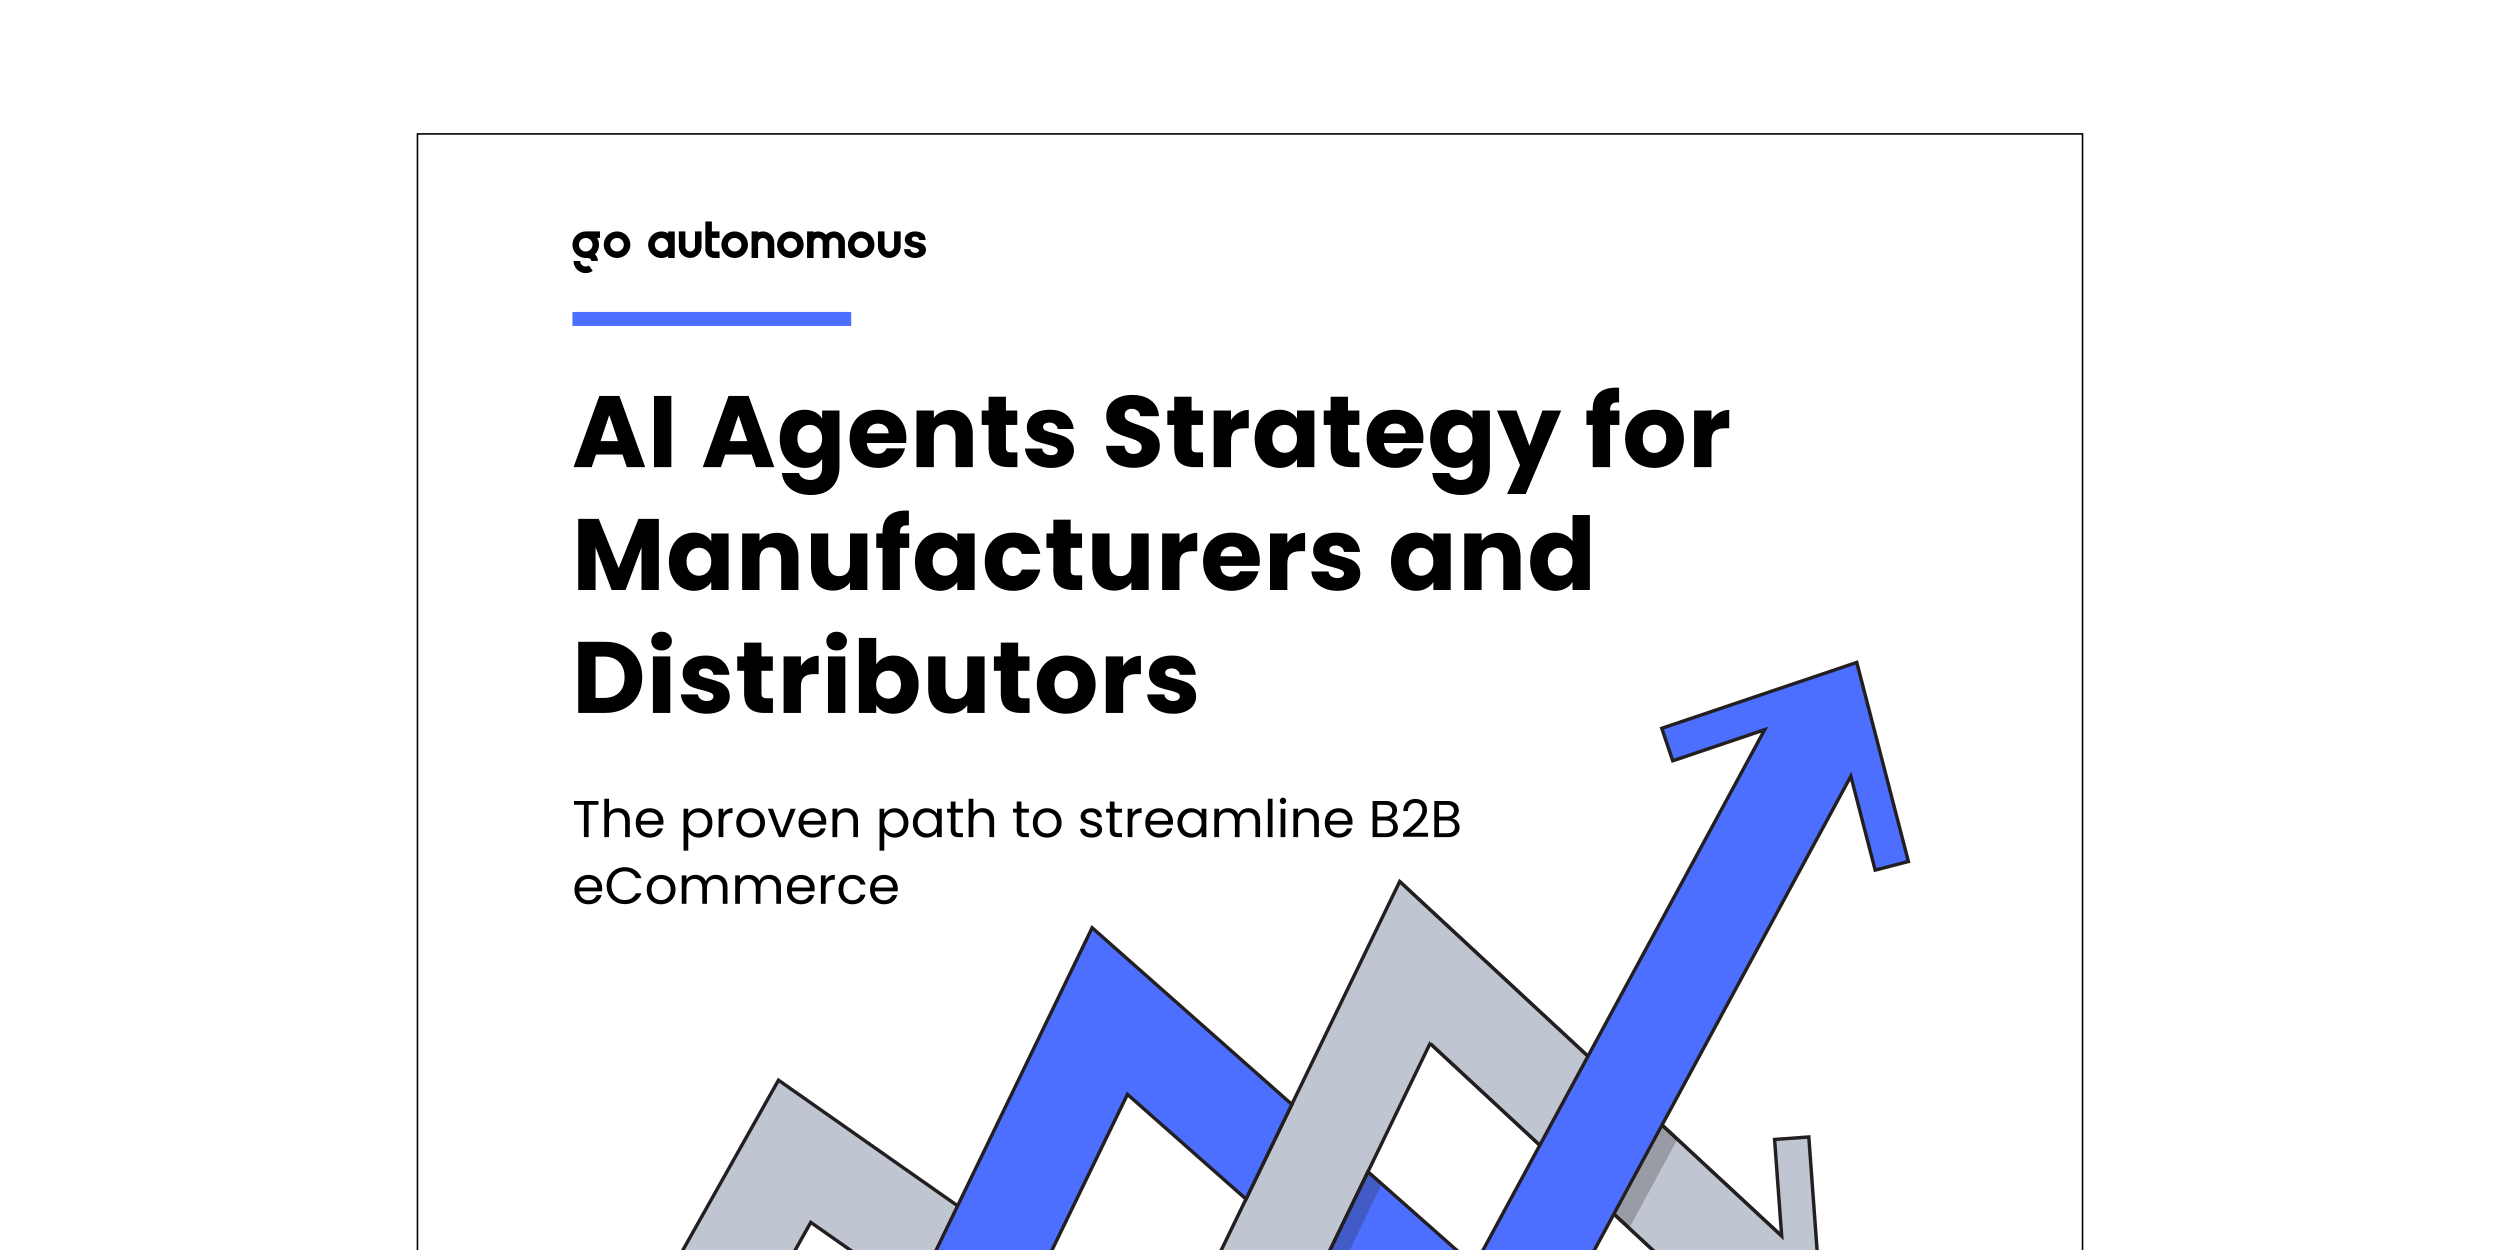<svg width="1200" height="600" viewBox="0 0 1200 600" fill="none" xmlns="http://www.w3.org/2000/svg">
<g clip-path="url(#clip0_5311_51)">
<g filter="url(#filter0_d_5311_51)">
<g clip-path="url(#clip1_5311_51)">
<rect x="200" y="61" width="800" height="800" fill="white"/>
<rect x="200" y="61" width="800" height="800" fill="white"/>
<path d="M916.022 410.606L900.081 414.744L879.764 336.294L802.914 362.272L797.648 346.685L891.252 315.068L916.022 410.606Z" fill="#149F84"/>
<path d="M561.808 647.545L373.657 515.579L303 641.195V737.055L389.178 583.844L580.049 717.716L686.464 497.91L840.932 641.289L875.425 641.285L872.908 606.877L671.852 420.246L561.808 647.545Z" fill="#C0C5D2"/>
<path d="M561.487 646.316L373.388 514.382L303 639.516V642.885L373.929 516.783L562.127 648.782L672.105 421.61L872.107 607.257L874.54 640.457L841.257 640.466L686.206 496.546L579.73 716.487L388.905 582.644L303 735.374V738.744L389.456 585.044L580.37 718.953L686.723 499.275L840.608 642.118L876.315 642.113L873.708 606.491L671.593 418.881L561.487 646.316Z" fill="#231F20"/>
<path d="M776.628 641.308L776.61 624.86H857.734L851.799 544.033L868.224 542.846L875.424 641.284L776.628 641.308Z" fill="#ED434B"/>
<path d="M671.852 420.246L762.209 504.119L769.57 510.957L797.775 537.133L805.14 543.967L855.206 590.442L851.799 544.033L868.225 542.847L875.425 641.285L840.932 641.289L776.629 641.314L776.611 624.86H823.227L782.046 586.635L774.685 579.801L746.48 553.625L739.115 546.786L686.464 497.91L671.852 420.246Z" fill="#C0C5D2"/>
<path d="M671.287 420.853L761.644 504.726L769.01 511.559L797.21 537.736L804.576 544.574L856.181 592.476L852.684 544.796L867.462 543.727L874.536 640.457L840.932 640.466L777.458 640.485L777.439 625.688L825.33 625.683L782.611 586.032L775.251 579.194L747.046 553.018L739.679 546.184L687.025 497.304L685.9 498.517L738.555 547.389L745.92 554.227L774.12 580.403L781.487 587.242L821.123 624.031L775.782 624.036L775.806 642.133L840.932 642.118L876.315 642.113L868.992 541.962L850.915 543.271L854.228 588.405L805.7 543.364L798.335 536.526L770.135 510.35L762.769 503.516L672.411 419.643L671.287 420.853Z" fill="#231F20"/>
<path d="M782.455 585.887L775.717 579.632L797.996 538.466L804.576 544.574L804.731 544.72L782.455 585.887Z" fill="#999BA5"/>
<path d="M804.732 544.72L804.576 544.574L797.997 538.465L798.401 537.712L805.14 543.967L804.952 544.305L804.732 544.72ZM782.046 586.634L775.312 580.38L775.411 580.191L775.717 579.632L782.455 585.886L782.046 586.634Z" fill="#231F20"/>
<path d="M524.222 442.428L620.067 527.208L598.065 572.653L541.17 522.393L501.152 604.999L480.401 647.822L423.52 765.231L331.195 686.927L354.652 645.229L405.321 688.193L438.924 618.733L459.647 575.9L524.222 442.428Z" fill="#4C6FFF"/>
<path d="M524.222 442.427L523.676 443.048L619.05 527.41L597.797 571.31L540.902 521.056L500.404 604.64L479.658 647.464L423.238 763.909L332.254 686.739L354.882 646.503L405.603 689.516L439.673 619.094L460.395 576.257L524.965 442.789L524.222 442.427L523.479 442.069L458.907 575.537L438.18 618.374L405.043 686.875L354.427 643.948L330.141 687.119L423.794 766.549L481.145 648.184L501.895 605.361L541.443 523.734L598.338 573.993L621.084 527L523.955 441.09L523.479 442.069L524.222 442.427Z" fill="#231F20"/>
<path d="M916.023 410.606L900.087 414.744L888.406 369.662L797.775 537.133L774.686 579.801L720.182 680.522L634.644 604.961L656.627 559.545L707.743 604.759L739.115 546.786L762.21 504.118L847.042 347.358L802.915 362.272L797.648 346.685L858.534 326.119L891.253 315.068L916.023 410.606Z" fill="#4C6FFF"/>
<path d="M916.022 410.607L915.815 409.807L900.679 413.737L888.677 367.422L797.045 536.738L773.956 579.406L719.945 679.214L635.655 604.754L656.894 560.886L707.977 606.067L739.844 547.181L762.933 504.514L848.767 345.899L803.431 361.228L798.697 347.204L858.798 326.9L890.674 316.131L915.222 410.814L916.022 410.607L916.822 410.401L891.827 314L858.265 325.333L796.603 346.168L802.396 363.322L845.313 348.812L761.479 503.728L738.389 546.391L707.511 603.45L656.357 558.203L633.626 605.164L720.411 681.826L775.41 580.191L798.499 537.523L888.131 371.903L899.493 415.747L917.029 411.196L916.822 410.401L916.022 410.607Z" fill="#231F20"/>
<path d="M641.651 610.049L635.655 604.754L656.894 560.886L662.886 566.181L641.651 610.049Z" fill="#425BC7"/>
<path d="M641.293 610.783L634.644 604.961L656.627 559.545L663.276 565.371L662.886 566.181L656.894 560.886L635.656 604.754L641.651 610.049L641.293 610.783Z" fill="#231F20"/>
<path d="M296.176 108.185C292.654 108.185 289.798 111.041 289.798 114.559C289.798 118.082 292.654 120.938 296.176 120.938C299.704 120.938 302.56 118.082 302.56 114.559C302.56 111.041 299.704 108.185 296.176 108.185ZM296.176 111.315C297.972 111.315 299.426 112.769 299.426 114.559C299.426 116.355 297.972 117.804 296.176 117.804C294.386 117.804 292.932 116.355 292.932 114.559C292.932 112.769 294.386 111.315 296.176 111.315Z" fill="black"/>
<path d="M352.648 108.185C349.121 108.185 346.265 111.041 346.265 114.559C346.265 118.082 349.121 120.938 352.648 120.938C356.176 120.938 359.032 118.082 359.032 114.559C359.032 111.041 356.176 108.185 352.648 108.185ZM352.648 111.315C354.444 111.315 355.898 112.769 355.898 114.559C355.898 116.355 354.444 117.804 352.648 117.804C350.853 117.804 349.404 116.355 349.404 114.559C349.404 112.769 350.853 111.315 352.648 111.315Z" fill="black"/>
<path d="M379.381 108.185C375.853 108.185 372.997 111.041 372.997 114.559C372.997 118.082 375.853 120.938 379.381 120.938C382.909 120.938 385.765 118.082 385.765 114.559C385.765 111.041 382.909 108.185 379.381 108.185ZM379.381 111.315C381.176 111.315 382.631 112.769 382.631 114.559C382.631 116.355 381.176 117.804 379.381 117.804C377.585 117.804 376.131 116.355 376.131 114.559C376.131 112.769 377.601 111.315 379.381 111.315Z" fill="black"/>
<path d="M413.368 108.185C409.84 108.185 406.984 111.041 406.984 114.559C406.984 118.082 409.84 120.938 413.368 120.938C416.896 120.938 419.746 118.082 419.746 114.559C419.746 111.041 416.896 108.185 413.368 108.185ZM413.368 111.315C415.163 111.315 416.617 112.769 416.617 114.559C416.617 116.355 415.163 117.804 413.368 117.804C411.572 117.804 410.118 116.355 410.118 114.559C410.118 112.769 411.572 111.315 413.368 111.315Z" fill="black"/>
<path d="M319.549 117.063C318.966 117.54 318.236 117.809 317.492 117.809C315.696 117.766 314.267 116.292 314.304 114.496C314.341 112.759 315.743 111.357 317.492 111.315C318.22 111.315 318.93 111.556 319.497 112.013C320.232 112.591 320.736 113.74 320.736 114.827C320.736 115.446 320.599 116.202 319.549 117.063ZM320.736 108.185V109.083C317.707 107.287 313.785 108.286 311.989 111.315C310.194 114.348 311.196 118.259 314.231 120.055C316.236 121.242 318.729 121.242 320.736 120.055V120.947H323.87V108.196L320.736 108.185Z" fill="black"/>
<path d="M336.726 115.493V108.185H333.592V115.483C333.592 116.758 332.567 117.793 331.276 117.793C329.984 117.793 328.976 116.769 328.976 115.493V108.185H325.842V115.609H325.853C325.932 118.601 328.42 120.974 331.418 120.9C334.222 120.837 336.511 118.653 336.71 115.86H336.726V115.493Z" fill="black"/>
<path d="M371.647 113.541C371.605 110.548 369.143 108.149 366.136 108.185C365.364 108.201 364.591 108.374 363.883 108.705V108.185H360.754V120.938H363.883V113.629C363.91 112.354 364.976 111.33 366.251 111.357C367.49 111.382 368.488 112.379 368.513 113.613V120.938H371.647V113.541Z" fill="black"/>
<path d="M432.315 115.493V108.185H429.175V115.483C429.175 116.758 428.156 117.793 426.865 117.793C425.579 117.793 424.556 116.769 424.556 115.483V108.185H421.417V115.609H421.431C421.505 118.601 423.994 120.974 426.991 120.9C429.8 120.837 432.083 118.653 432.288 115.86H432.299L432.315 115.493Z" fill="black"/>
<path d="M405.567 113.451C405.567 110.548 403.221 108.185 400.311 108.176C398.857 108.176 397.466 108.768 396.469 109.813C395.482 108.768 394.106 108.176 392.652 108.176C391.907 108.176 391.187 108.338 390.526 108.68V108.176H387.392V120.927H390.526V113.398C390.553 112.186 391.503 111.214 392.663 111.214C393.875 111.189 394.879 112.165 394.899 113.378V120.947H398.033V118.223H398.049V113.462C398.049 112.228 398.931 111.214 400.302 111.214C401.398 111.214 402.433 112.228 402.433 113.462V113.552H402.422V120.947H405.557V113.541L405.567 113.451Z" fill="black"/>
<path d="M441.844 113.766C441.172 113.524 440.489 113.351 439.781 113.224C439.187 113.136 438.62 112.946 438.09 112.668C437.812 112.505 437.633 112.202 437.633 111.886C437.633 111.555 437.785 111.241 438.038 111.026C438.394 110.773 438.809 110.647 439.239 110.674C439.718 110.637 440.2 110.784 440.568 111.104C440.894 111.382 441.109 111.77 441.15 112.202V112.312H444.243V112.202C444.27 111.655 444.18 111.104 443.99 110.585C443.791 110.065 443.45 109.624 443.02 109.299C441.918 108.515 440.605 108.132 439.266 108.201C437.991 108.132 436.725 108.526 435.686 109.299C434.813 109.955 434.309 110.988 434.309 112.075C434.3 112.995 434.688 113.865 435.397 114.449C436.358 115.177 437.496 115.661 438.683 115.849C439.329 115.95 439.958 116.149 440.541 116.454C440.872 116.606 441.087 116.936 441.072 117.299C441.087 117.641 440.91 117.961 440.63 118.145C440.227 118.385 439.759 118.501 439.277 118.475C438.735 118.501 438.206 118.349 437.759 118.034C437.355 117.745 437.093 117.289 437.05 116.785V116.669H434.006V116.785C433.979 117.514 434.185 118.249 434.598 118.853C435.082 119.525 435.738 120.04 436.499 120.37C437.355 120.759 438.305 120.952 439.25 120.927C440.578 120.974 441.896 120.585 442.993 119.825C443.901 119.22 444.458 118.206 444.474 117.11C444.474 115.535 443.387 114.144 441.844 113.766Z" fill="black"/>
<path d="M345.382 117.809H343.03C341.934 117.809 341.702 117.3 341.702 116.885V111.315H345.357V108.185H341.702V103.414H338.568V116.885C338.584 117.782 338.873 118.638 339.414 119.347C339.986 120.082 341.057 120.938 343.03 120.938H345.382V117.809Z" fill="black"/>
<path d="M281.15 128.198C280.227 128.198 279.308 127.982 278.448 127.542C276.51 126.528 275.313 124.549 275.313 122.365H278.473C278.473 123.362 279.03 124.27 279.912 124.738C280.8 125.205 281.86 125.127 282.678 124.559L284.501 127.148C283.487 127.84 282.326 128.198 281.15 128.198Z" fill="black"/>
<path d="M277.901 114.574C277.901 112.779 279.355 111.33 281.15 111.33C282.946 111.33 284.4 112.779 284.4 114.574C284.4 116.364 282.946 117.819 281.15 117.819C279.355 117.819 277.901 116.364 277.901 114.574ZM287.986 108.185H281.15C277.623 108.201 274.767 111.052 274.767 114.574C274.767 118.097 277.623 120.947 281.15 120.947C281.287 120.947 281.414 120.947 281.555 120.938C282.973 120.875 283.377 121.395 283.529 121.594C283.719 121.836 283.844 122.177 283.844 122.365L287.005 122.349C287.005 121.442 286.636 120.418 286.018 119.652C285.876 119.473 285.739 119.321 285.587 119.168C286.79 118.008 287.545 116.381 287.545 114.574C287.545 113.425 287.241 112.302 286.647 111.319H288.002L287.986 108.185Z" fill="black"/>
<path d="M274.767 153.555H408.586V146.835H274.767" fill="#4C6FFF"/>
<g clip-path="url(#clip2_5311_51)">
<path d="M287.276 381.564V383.408H282.541V398.933H280.274V383.408H275.514V381.564H287.276ZM296.846 385.028C297.876 385.028 298.806 385.252 299.637 385.701C300.467 386.133 301.115 386.789 301.58 387.669C302.062 388.55 302.303 389.621 302.303 390.884V398.933H300.06V391.208C300.06 389.846 299.72 388.807 299.039 388.093C298.358 387.362 297.427 386.996 296.248 386.996C295.051 386.996 294.096 387.37 293.382 388.118C292.684 388.865 292.335 389.954 292.335 391.382V398.933H290.067V380.492H292.335V387.221C292.784 386.523 293.398 385.983 294.179 385.601C294.977 385.219 295.866 385.028 296.846 385.028ZM318.467 391.582C318.467 392.014 318.443 392.471 318.393 392.952H307.478C307.561 394.298 308.018 395.353 308.848 396.117C309.696 396.865 310.717 397.239 311.914 397.239C312.894 397.239 313.708 397.014 314.356 396.566C315.02 396.101 315.485 395.486 315.751 394.722H318.193C317.828 396.034 317.097 397.106 316 397.936C314.904 398.75 313.542 399.157 311.914 399.157C310.618 399.157 309.455 398.867 308.425 398.285C307.411 397.704 306.614 396.881 306.032 395.818C305.451 394.738 305.16 393.492 305.16 392.08C305.16 390.668 305.443 389.43 306.007 388.367C306.572 387.304 307.361 386.49 308.375 385.925C309.405 385.343 310.584 385.053 311.914 385.053C313.209 385.053 314.356 385.335 315.352 385.9C316.349 386.465 317.114 387.246 317.645 388.242C318.193 389.223 318.467 390.336 318.467 391.582ZM316.125 391.108C316.125 390.244 315.934 389.505 315.552 388.89C315.17 388.259 314.646 387.786 313.982 387.47C313.334 387.138 312.611 386.972 311.814 386.972C310.668 386.972 309.687 387.337 308.873 388.068C308.076 388.799 307.619 389.812 307.503 391.108H316.125ZM330.372 387.794C330.821 387.013 331.485 386.365 332.366 385.85C333.263 385.318 334.301 385.053 335.481 385.053C336.694 385.053 337.79 385.343 338.77 385.925C339.767 386.506 340.548 387.329 341.113 388.392C341.678 389.439 341.96 390.66 341.96 392.055C341.96 393.434 341.678 394.663 341.113 395.743C340.548 396.823 339.767 397.662 338.77 398.26C337.79 398.858 336.694 399.157 335.481 399.157C334.318 399.157 333.288 398.9 332.391 398.385C331.51 397.853 330.837 397.197 330.372 396.416V405.412H328.105V385.277H330.372V387.794ZM339.642 392.055C339.642 391.025 339.435 390.128 339.019 389.364C338.604 388.6 338.039 388.018 337.325 387.619C336.627 387.221 335.855 387.021 335.007 387.021C334.177 387.021 333.404 387.229 332.69 387.644C331.992 388.043 331.427 388.633 330.995 389.414C330.58 390.178 330.372 391.067 330.372 392.08C330.372 393.11 330.58 394.016 330.995 394.796C331.427 395.561 331.992 396.15 332.69 396.566C333.404 396.964 334.177 397.164 335.007 397.164C335.855 397.164 336.627 396.964 337.325 396.566C338.039 396.15 338.604 395.561 339.019 394.796C339.435 394.016 339.642 393.102 339.642 392.055ZM347.213 387.495C347.611 386.714 348.176 386.108 348.907 385.676C349.655 385.244 350.56 385.028 351.624 385.028V387.37H351.025C348.484 387.37 347.213 388.749 347.213 391.507V398.933H344.945V385.277H347.213V387.495ZM360.197 399.157C358.918 399.157 357.755 398.867 356.708 398.285C355.678 397.704 354.864 396.881 354.266 395.818C353.685 394.738 353.394 393.492 353.394 392.08C353.394 390.685 353.693 389.455 354.291 388.392C354.906 387.312 355.737 386.49 356.783 385.925C357.83 385.343 359.001 385.053 360.297 385.053C361.593 385.053 362.764 385.343 363.811 385.925C364.857 386.49 365.68 387.304 366.278 388.367C366.892 389.43 367.2 390.668 367.2 392.08C367.2 393.492 366.884 394.738 366.253 395.818C365.638 396.881 364.799 397.704 363.736 398.285C362.673 398.867 361.493 399.157 360.197 399.157ZM360.197 397.164C361.011 397.164 361.775 396.973 362.49 396.591C363.204 396.209 363.777 395.635 364.209 394.871C364.658 394.107 364.882 393.177 364.882 392.08C364.882 390.984 364.666 390.053 364.234 389.289C363.802 388.525 363.237 387.96 362.54 387.595C361.842 387.212 361.086 387.021 360.272 387.021C359.441 387.021 358.677 387.212 357.979 387.595C357.298 387.96 356.75 388.525 356.335 389.289C355.919 390.053 355.712 390.984 355.712 392.08C355.712 393.193 355.911 394.132 356.31 394.896C356.725 395.66 357.273 396.233 357.954 396.616C358.636 396.981 359.383 397.164 360.197 397.164ZM375.265 396.84L379.501 385.277H381.919L376.561 398.933H373.919L368.562 385.277H371.004L375.265 396.84ZM396.61 391.582C396.61 392.014 396.585 392.471 396.535 392.952H385.62C385.704 394.298 386.16 395.353 386.991 396.117C387.838 396.865 388.86 397.239 390.056 397.239C391.036 397.239 391.85 397.014 392.498 396.566C393.163 396.101 393.628 395.486 393.894 394.722H396.336C395.971 396.034 395.24 397.106 394.143 397.936C393.047 398.75 391.684 399.157 390.056 399.157C388.76 399.157 387.597 398.867 386.567 398.285C385.554 397.704 384.757 396.881 384.175 395.818C383.594 394.738 383.303 393.492 383.303 392.08C383.303 390.668 383.585 389.43 384.15 388.367C384.715 387.304 385.504 386.49 386.518 385.925C387.548 385.343 388.727 385.053 390.056 385.053C391.352 385.053 392.498 385.335 393.495 385.9C394.492 386.465 395.256 387.246 395.788 388.242C396.336 389.223 396.61 390.336 396.61 391.582ZM394.268 391.108C394.268 390.244 394.077 389.505 393.695 388.89C393.312 388.259 392.789 387.786 392.125 387.47C391.477 387.138 390.754 386.972 389.957 386.972C388.81 386.972 387.83 387.337 387.016 388.068C386.219 388.799 385.762 389.812 385.645 391.108H394.268ZM406.257 385.028C407.918 385.028 409.264 385.534 410.294 386.548C411.324 387.545 411.839 388.99 411.839 390.884V398.933H409.596V391.208C409.596 389.846 409.256 388.807 408.575 388.093C407.894 387.362 406.963 386.996 405.784 386.996C404.588 386.996 403.632 387.37 402.918 388.118C402.22 388.865 401.871 389.954 401.871 391.382V398.933H399.604V385.277H401.871V387.221C402.32 386.523 402.926 385.983 403.69 385.601C404.471 385.219 405.327 385.028 406.257 385.028ZM424.455 387.794C424.904 387.013 425.568 386.365 426.449 385.85C427.346 385.318 428.384 385.053 429.564 385.053C430.776 385.053 431.873 385.343 432.853 385.925C433.85 386.506 434.631 387.329 435.196 388.392C435.76 389.439 436.043 390.66 436.043 392.055C436.043 393.434 435.76 394.663 435.196 395.743C434.631 396.823 433.85 397.662 432.853 398.26C431.873 398.858 430.776 399.157 429.564 399.157C428.401 399.157 427.371 398.9 426.474 398.385C425.593 397.853 424.92 397.197 424.455 396.416V405.412H422.187V385.277H424.455V387.794ZM433.725 392.055C433.725 391.025 433.518 390.128 433.102 389.364C432.687 388.6 432.122 388.018 431.408 387.619C430.71 387.221 429.937 387.021 429.09 387.021C428.259 387.021 427.487 387.229 426.773 387.644C426.075 388.043 425.51 388.633 425.078 389.414C424.663 390.178 424.455 391.067 424.455 392.08C424.455 393.11 424.663 394.016 425.078 394.796C425.51 395.561 426.075 396.15 426.773 396.566C427.487 396.964 428.259 397.164 429.09 397.164C429.937 397.164 430.71 396.964 431.408 396.566C432.122 396.15 432.687 395.561 433.102 394.796C433.518 394.016 433.725 393.102 433.725 392.055ZM438.18 392.055C438.18 390.66 438.463 389.439 439.028 388.392C439.593 387.329 440.365 386.506 441.345 385.925C442.342 385.343 443.447 385.053 444.66 385.053C445.856 385.053 446.894 385.31 447.775 385.825C448.655 386.34 449.311 386.988 449.743 387.769V385.277H452.036V398.933H449.743V396.391C449.295 397.189 448.622 397.853 447.725 398.385C446.844 398.9 445.814 399.157 444.635 399.157C443.422 399.157 442.325 398.858 441.345 398.26C440.365 397.662 439.593 396.823 439.028 395.743C438.463 394.663 438.18 393.434 438.18 392.055ZM449.743 392.08C449.743 391.05 449.536 390.153 449.12 389.389C448.705 388.625 448.14 388.043 447.426 387.644C446.728 387.229 445.956 387.021 445.108 387.021C444.261 387.021 443.488 387.221 442.791 387.619C442.093 388.018 441.536 388.6 441.121 389.364C440.706 390.128 440.498 391.025 440.498 392.055C440.498 393.102 440.706 394.016 441.121 394.796C441.536 395.561 442.093 396.15 442.791 396.566C443.488 396.964 444.261 397.164 445.108 397.164C445.956 397.164 446.728 396.964 447.426 396.566C448.14 396.15 448.705 395.561 449.12 394.796C449.536 394.016 449.743 393.11 449.743 392.08ZM458.634 387.146V395.195C458.634 395.86 458.776 396.333 459.058 396.616C459.34 396.881 459.83 397.014 460.528 397.014H462.198V398.933H460.154C458.892 398.933 457.945 398.642 457.314 398.061C456.682 397.479 456.367 396.524 456.367 395.195V387.146H454.597V385.277H456.367V381.838H458.634V385.277H462.198V387.146H458.634ZM471.724 385.028C472.754 385.028 473.684 385.252 474.515 385.701C475.345 386.133 475.993 386.789 476.459 387.669C476.94 388.55 477.181 389.621 477.181 390.884V398.933H474.938V391.208C474.938 389.846 474.598 388.807 473.917 388.093C473.236 387.362 472.305 386.996 471.126 386.996C469.93 386.996 468.974 387.37 468.26 388.118C467.562 388.865 467.213 389.954 467.213 391.382V398.933H464.946V380.492H467.213V387.221C467.662 386.523 468.276 385.983 469.057 385.601C469.855 385.219 470.744 385.028 471.724 385.028ZM490.295 387.146V395.195C490.295 395.86 490.437 396.333 490.719 396.616C491.001 396.881 491.492 397.014 492.189 397.014H493.859V398.933H491.816C490.553 398.933 489.606 398.642 488.975 398.061C488.343 397.479 488.028 396.524 488.028 395.195V387.146H486.258V385.277H488.028V381.838H490.295V385.277H493.859V387.146H490.295ZM502.562 399.157C501.283 399.157 500.12 398.867 499.074 398.285C498.044 397.704 497.23 396.881 496.631 395.818C496.05 394.738 495.759 393.492 495.759 392.08C495.759 390.685 496.058 389.455 496.656 388.392C497.271 387.312 498.102 386.49 499.148 385.925C500.195 385.343 501.366 385.053 502.662 385.053C503.958 385.053 505.129 385.343 506.176 385.925C507.222 386.49 508.045 387.304 508.643 388.367C509.258 389.43 509.565 390.668 509.565 392.08C509.565 393.492 509.249 394.738 508.618 395.818C508.003 396.881 507.164 397.704 506.101 398.285C505.038 398.867 503.858 399.157 502.562 399.157ZM502.562 397.164C503.377 397.164 504.141 396.973 504.855 396.591C505.569 396.209 506.143 395.635 506.575 394.871C507.023 394.107 507.247 393.177 507.247 392.08C507.247 390.984 507.031 390.053 506.599 389.289C506.168 388.525 505.603 387.96 504.905 387.595C504.207 387.212 503.451 387.021 502.637 387.021C501.807 387.021 501.042 387.212 500.345 387.595C499.663 387.96 499.115 388.525 498.7 389.289C498.285 390.053 498.077 390.984 498.077 392.08C498.077 393.193 498.276 394.132 498.675 394.896C499.09 395.66 499.639 396.233 500.32 396.616C501.001 396.981 501.748 397.164 502.562 397.164ZM524.025 399.157C522.978 399.157 522.04 398.983 521.209 398.634C520.378 398.269 519.722 397.77 519.24 397.139C518.758 396.491 518.493 395.752 518.443 394.921H520.785C520.852 395.602 521.167 396.159 521.732 396.591C522.314 397.023 523.07 397.239 524 397.239C524.864 397.239 525.545 397.047 526.043 396.665C526.542 396.283 526.791 395.801 526.791 395.22C526.791 394.622 526.525 394.182 525.993 393.899C525.462 393.6 524.639 393.309 523.526 393.027C522.513 392.761 521.682 392.495 521.034 392.23C520.403 391.947 519.855 391.54 519.39 391.009C518.941 390.46 518.717 389.746 518.717 388.865C518.717 388.168 518.925 387.528 519.34 386.947C519.755 386.365 520.345 385.908 521.109 385.576C521.873 385.227 522.746 385.053 523.726 385.053C525.238 385.053 526.459 385.435 527.389 386.199C528.319 386.963 528.818 388.01 528.884 389.339H526.616C526.567 388.625 526.276 388.051 525.744 387.619C525.229 387.187 524.532 386.972 523.651 386.972C522.837 386.972 522.189 387.146 521.707 387.495C521.225 387.844 520.985 388.301 520.985 388.865C520.985 389.314 521.126 389.688 521.408 389.987C521.707 390.269 522.073 390.502 522.505 390.685C522.953 390.851 523.568 391.042 524.349 391.258C525.329 391.524 526.126 391.789 526.741 392.055C527.356 392.304 527.879 392.686 528.311 393.202C528.76 393.717 528.992 394.389 529.009 395.22C529.009 395.968 528.801 396.64 528.386 397.239C527.97 397.837 527.381 398.31 526.616 398.659C525.869 398.991 525.005 399.157 524.025 399.157ZM534.976 387.146V395.195C534.976 395.86 535.117 396.333 535.4 396.616C535.682 396.881 536.172 397.014 536.87 397.014H538.54V398.933H536.496C535.234 398.933 534.287 398.642 533.655 398.061C533.024 397.479 532.708 396.524 532.708 395.195V387.146H530.939V385.277H532.708V381.838H534.976V385.277H538.54V387.146H534.976ZM543.555 387.495C543.954 386.714 544.519 386.108 545.25 385.676C545.997 385.244 546.903 385.028 547.966 385.028V387.37H547.368C544.826 387.37 543.555 388.749 543.555 391.507V398.933H541.287V385.277H543.555V387.495ZM563.044 391.582C563.044 392.014 563.019 392.471 562.969 392.952H552.054C552.137 394.298 552.594 395.353 553.425 396.117C554.272 396.865 555.294 397.239 556.49 397.239C557.47 397.239 558.284 397.014 558.932 396.566C559.596 396.101 560.062 395.486 560.327 394.722H562.77C562.404 396.034 561.673 397.106 560.577 397.936C559.48 398.75 558.118 399.157 556.49 399.157C555.194 399.157 554.031 398.867 553.001 398.285C551.988 397.704 551.19 396.881 550.609 395.818C550.027 394.738 549.736 393.492 549.736 392.08C549.736 390.668 550.019 389.43 550.584 388.367C551.149 387.304 551.938 386.49 552.951 385.925C553.981 385.343 555.161 385.053 556.49 385.053C557.786 385.053 558.932 385.335 559.929 385.9C560.925 386.465 561.69 387.246 562.221 388.242C562.77 389.223 563.044 390.336 563.044 391.582ZM560.701 391.108C560.701 390.244 560.51 389.505 560.128 388.89C559.746 388.259 559.223 387.786 558.558 387.47C557.91 387.138 557.187 386.972 556.39 386.972C555.244 386.972 554.264 387.337 553.449 388.068C552.652 388.799 552.195 389.812 552.079 391.108H560.701ZM565.19 392.055C565.19 390.66 565.472 389.439 566.037 388.392C566.602 387.329 567.374 386.506 568.355 385.925C569.351 385.343 570.456 385.053 571.669 385.053C572.865 385.053 573.903 385.31 574.784 385.825C575.664 386.34 576.321 386.988 576.753 387.769V385.277H579.045V398.933H576.753V396.391C576.304 397.189 575.631 397.853 574.734 398.385C573.854 398.9 572.824 399.157 571.644 399.157C570.431 399.157 569.335 398.858 568.355 398.26C567.374 397.662 566.602 396.823 566.037 395.743C565.472 394.663 565.19 393.434 565.19 392.055ZM576.753 392.08C576.753 391.05 576.545 390.153 576.13 389.389C575.714 388.625 575.149 388.043 574.435 387.644C573.737 387.229 572.965 387.021 572.117 387.021C571.27 387.021 570.498 387.221 569.8 387.619C569.102 388.018 568.546 388.6 568.13 389.364C567.715 390.128 567.507 391.025 567.507 392.055C567.507 393.102 567.715 394.016 568.13 394.796C568.546 395.561 569.102 396.15 569.8 396.566C570.498 396.964 571.27 397.164 572.117 397.164C572.965 397.164 573.737 396.964 574.435 396.566C575.149 396.15 575.714 395.561 576.13 394.796C576.545 394.016 576.753 393.11 576.753 392.08ZM599.3 385.028C600.363 385.028 601.31 385.252 602.141 385.701C602.971 386.133 603.628 386.789 604.109 387.669C604.591 388.55 604.832 389.621 604.832 390.884V398.933H602.589V391.208C602.589 389.846 602.249 388.807 601.567 388.093C600.903 387.362 599.998 386.996 598.851 386.996C597.672 386.996 596.733 387.379 596.035 388.143C595.337 388.89 594.989 389.979 594.989 391.407V398.933H592.746V391.208C592.746 389.846 592.405 388.807 591.724 388.093C591.06 387.362 590.154 386.996 589.008 386.996C587.828 386.996 586.89 387.379 586.192 388.143C585.494 388.89 585.145 389.979 585.145 391.407V398.933H582.877V385.277H585.145V387.246C585.594 386.531 586.192 385.983 586.939 385.601C587.704 385.219 588.543 385.028 589.456 385.028C590.603 385.028 591.616 385.285 592.497 385.8C593.377 386.315 594.033 387.071 594.465 388.068C594.847 387.104 595.479 386.357 596.359 385.825C597.24 385.294 598.22 385.028 599.3 385.028ZM610.82 380.492V398.933H608.552V380.492H610.82ZM615.856 383.059C615.424 383.059 615.058 382.91 614.759 382.611C614.46 382.311 614.311 381.946 614.311 381.514C614.311 381.082 614.46 380.717 614.759 380.418C615.058 380.119 615.424 379.969 615.856 379.969C616.271 379.969 616.62 380.119 616.902 380.418C617.201 380.717 617.351 381.082 617.351 381.514C617.351 381.946 617.201 382.311 616.902 382.611C616.62 382.91 616.271 383.059 615.856 383.059ZM616.952 385.277V398.933H614.685V385.277H616.952ZM627.471 385.028C629.132 385.028 630.478 385.534 631.508 386.548C632.538 387.545 633.053 388.99 633.053 390.884V398.933H630.81V391.208C630.81 389.846 630.47 388.807 629.788 388.093C629.107 387.362 628.177 386.996 626.997 386.996C625.801 386.996 624.846 387.37 624.132 388.118C623.434 388.865 623.085 389.954 623.085 391.382V398.933H620.817V385.277H623.085V387.221C623.533 386.523 624.14 385.983 624.904 385.601C625.685 385.219 626.541 385.028 627.471 385.028ZM649.217 391.582C649.217 392.014 649.192 392.471 649.142 392.952H638.228C638.311 394.298 638.767 395.353 639.598 396.117C640.445 396.865 641.467 397.239 642.663 397.239C643.643 397.239 644.458 397.014 645.105 396.566C645.77 396.101 646.235 395.486 646.501 394.722H648.943C648.578 396.034 647.847 397.106 646.75 397.936C645.654 398.75 644.291 399.157 642.663 399.157C641.367 399.157 640.205 398.867 639.174 398.285C638.161 397.704 637.364 396.881 636.782 395.818C636.201 394.738 635.91 393.492 635.91 392.08C635.91 390.668 636.192 389.43 636.757 388.367C637.322 387.304 638.111 386.49 639.125 385.925C640.155 385.343 641.334 385.053 642.663 385.053C643.959 385.053 645.105 385.335 646.102 385.9C647.099 386.465 647.863 387.246 648.395 388.242C648.943 389.223 649.217 390.336 649.217 391.582ZM646.875 391.108C646.875 390.244 646.684 389.505 646.302 388.89C645.92 388.259 645.396 387.786 644.732 387.47C644.084 387.138 643.361 386.972 642.564 386.972C641.417 386.972 640.437 387.337 639.623 388.068C638.826 388.799 638.369 389.812 638.252 391.108H646.875ZM667.551 389.987C668.183 390.087 668.756 390.344 669.271 390.759C669.802 391.175 670.218 391.69 670.517 392.304C670.832 392.919 670.99 393.575 670.99 394.273C670.99 395.154 670.766 395.951 670.317 396.665C669.869 397.363 669.213 397.92 668.349 398.335C667.502 398.734 666.496 398.933 665.333 398.933H658.854V381.564H665.084C666.264 381.564 667.269 381.763 668.1 382.162C668.93 382.544 669.553 383.067 669.969 383.732C670.384 384.396 670.592 385.144 670.592 385.975C670.592 387.005 670.309 387.86 669.744 388.541C669.196 389.206 668.465 389.688 667.551 389.987ZM661.122 389.065H664.935C665.998 389.065 666.82 388.816 667.402 388.317C667.983 387.819 668.274 387.129 668.274 386.249C668.274 385.368 667.983 384.679 667.402 384.18C666.82 383.682 665.981 383.433 664.885 383.433H661.122V389.065ZM665.134 397.064C666.264 397.064 667.144 396.798 667.776 396.267C668.407 395.735 668.723 394.996 668.723 394.049C668.723 393.085 668.39 392.329 667.726 391.781C667.061 391.216 666.172 390.934 665.059 390.934H661.122V397.064H665.134ZM673.489 397.114C675.599 395.419 677.252 394.032 678.448 392.952C679.645 391.856 680.65 390.718 681.464 389.538C682.294 388.342 682.71 387.171 682.71 386.025C682.71 384.945 682.444 384.097 681.912 383.483C681.397 382.851 680.558 382.536 679.395 382.536C678.266 382.536 677.385 382.893 676.754 383.607C676.139 384.305 675.807 385.244 675.757 386.423H673.564C673.631 384.563 674.195 383.126 675.259 382.112C676.322 381.099 677.693 380.592 679.37 380.592C681.082 380.592 682.436 381.065 683.432 382.012C684.446 382.959 684.953 384.264 684.953 385.925C684.953 387.304 684.537 388.649 683.707 389.962C682.892 391.258 681.962 392.404 680.915 393.401C679.869 394.381 678.531 395.527 676.903 396.84H685.476V398.734H673.489V397.114ZM697.168 389.987C697.8 390.087 698.373 390.344 698.888 390.759C699.419 391.175 699.835 391.69 700.134 392.304C700.449 392.919 700.607 393.575 700.607 394.273C700.607 395.154 700.383 395.951 699.934 396.665C699.486 397.363 698.83 397.92 697.966 398.335C697.118 398.734 696.113 398.933 694.95 398.933H688.471V381.564H694.701C695.881 381.564 696.886 381.763 697.716 382.162C698.547 382.544 699.17 383.067 699.585 383.732C700.001 384.396 700.208 385.144 700.208 385.975C700.208 387.005 699.926 387.86 699.361 388.541C698.813 389.206 698.082 389.688 697.168 389.987ZM690.739 389.065H694.552C695.615 389.065 696.437 388.816 697.019 388.317C697.6 387.819 697.891 387.129 697.891 386.249C697.891 385.368 697.6 384.679 697.019 384.18C696.437 383.682 695.598 383.433 694.502 383.433H690.739V389.065ZM694.751 397.064C695.881 397.064 696.761 396.798 697.392 396.267C698.024 395.735 698.339 394.996 698.339 394.049C698.339 393.085 698.007 392.329 697.343 391.781C696.678 391.216 695.789 390.934 694.676 390.934H690.739V397.064H694.751ZM289.045 423.582C289.045 424.014 289.02 424.471 288.971 424.952H278.056C278.139 426.298 278.596 427.353 279.426 428.117C280.274 428.865 281.295 429.239 282.491 429.239C283.472 429.239 284.286 429.014 284.934 428.566C285.598 428.101 286.063 427.486 286.329 426.722H288.771C288.406 428.034 287.675 429.106 286.578 429.936C285.482 430.75 284.119 431.157 282.491 431.157C281.196 431.157 280.033 430.867 279.003 430.285C277.989 429.704 277.192 428.881 276.61 427.818C276.029 426.738 275.738 425.492 275.738 424.08C275.738 422.668 276.02 421.43 276.585 420.367C277.15 419.304 277.939 418.49 278.953 417.925C279.983 417.343 281.162 417.053 282.491 417.053C283.787 417.053 284.934 417.335 285.93 417.9C286.927 418.465 287.691 419.246 288.223 420.242C288.771 421.223 289.045 422.336 289.045 423.582ZM286.703 423.108C286.703 422.244 286.512 421.505 286.13 420.89C285.748 420.259 285.224 419.786 284.56 419.47C283.912 419.138 283.189 418.972 282.392 418.972C281.245 418.972 280.265 419.337 279.451 420.068C278.654 420.799 278.197 421.812 278.081 423.108H286.703ZM291.191 422.236C291.191 420.541 291.573 419.021 292.338 417.676C293.102 416.313 294.14 415.25 295.453 414.486C296.782 413.722 298.252 413.34 299.864 413.34C301.757 413.34 303.41 413.796 304.823 414.71C306.235 415.624 307.265 416.92 307.913 418.598H305.196C304.715 417.551 304.017 416.745 303.103 416.18C302.206 415.616 301.126 415.333 299.864 415.333C298.651 415.333 297.563 415.616 296.599 416.18C295.635 416.745 294.88 417.551 294.331 418.598C293.783 419.628 293.509 420.841 293.509 422.236C293.509 423.615 293.783 424.828 294.331 425.874C294.88 426.904 295.635 427.702 296.599 428.267C297.563 428.832 298.651 429.114 299.864 429.114C301.126 429.114 302.206 428.84 303.103 428.292C304.017 427.727 304.715 426.921 305.196 425.874H307.913C307.265 427.536 306.235 428.823 304.823 429.737C303.41 430.634 301.757 431.083 299.864 431.083C298.252 431.083 296.782 430.709 295.453 429.961C294.14 429.197 293.102 428.142 292.338 426.796C291.573 425.451 291.191 423.931 291.191 422.236ZM317.244 431.157C315.965 431.157 314.802 430.867 313.755 430.285C312.725 429.704 311.911 428.881 311.313 427.818C310.732 426.738 310.441 425.492 310.441 424.08C310.441 422.685 310.74 421.455 311.338 420.392C311.953 419.312 312.784 418.49 313.83 417.925C314.877 417.343 316.048 417.053 317.344 417.053C318.64 417.053 319.811 417.343 320.858 417.925C321.904 418.49 322.727 419.304 323.325 420.367C323.939 421.43 324.247 422.668 324.247 424.08C324.247 425.492 323.931 426.738 323.3 427.818C322.685 428.881 321.846 429.704 320.783 430.285C319.72 430.867 318.54 431.157 317.244 431.157ZM317.244 429.164C318.058 429.164 318.823 428.973 319.537 428.591C320.251 428.209 320.824 427.635 321.256 426.871C321.705 426.107 321.929 425.177 321.929 424.08C321.929 422.984 321.713 422.053 321.281 421.289C320.849 420.525 320.285 419.96 319.587 419.595C318.889 419.212 318.133 419.021 317.319 419.021C316.488 419.021 315.724 419.212 315.026 419.595C314.345 419.96 313.797 420.525 313.382 421.289C312.966 422.053 312.759 422.984 312.759 424.08C312.759 425.193 312.958 426.132 313.357 426.896C313.772 427.66 314.32 428.233 315.001 428.616C315.683 428.981 316.43 429.164 317.244 429.164ZM343.651 417.028C344.714 417.028 345.661 417.252 346.492 417.701C347.322 418.133 347.978 418.789 348.46 419.669C348.942 420.55 349.183 421.621 349.183 422.884V430.933H346.94V423.208C346.94 421.846 346.6 420.807 345.918 420.093C345.254 419.362 344.348 418.996 343.202 418.996C342.023 418.996 341.084 419.379 340.386 420.143C339.688 420.89 339.34 421.979 339.34 423.407V430.933H337.097V423.208C337.097 421.846 336.756 420.807 336.075 420.093C335.411 419.362 334.505 418.996 333.359 418.996C332.179 418.996 331.241 419.379 330.543 420.143C329.845 420.89 329.496 421.979 329.496 423.407V430.933H327.228V417.277H329.496V419.246C329.945 418.531 330.543 417.983 331.29 417.601C332.055 417.219 332.894 417.028 333.807 417.028C334.954 417.028 335.967 417.285 336.848 417.8C337.728 418.315 338.384 419.071 338.816 420.068C339.198 419.104 339.83 418.357 340.71 417.825C341.591 417.294 342.571 417.028 343.651 417.028ZM369.325 417.028C370.388 417.028 371.335 417.252 372.166 417.701C372.997 418.133 373.653 418.789 374.135 419.669C374.616 420.55 374.857 421.621 374.857 422.884V430.933H372.615V423.208C372.615 421.846 372.274 420.807 371.593 420.093C370.928 419.362 370.023 418.996 368.877 418.996C367.697 418.996 366.758 419.379 366.061 420.143C365.363 420.89 365.014 421.979 365.014 423.407V430.933H362.771V423.208C362.771 421.846 362.431 420.807 361.749 420.093C361.085 419.362 360.179 418.996 359.033 418.996C357.854 418.996 356.915 419.379 356.217 420.143C355.519 420.89 355.171 421.979 355.171 423.407V430.933H352.903V417.277H355.171V419.246C355.619 418.531 356.217 417.983 356.965 417.601C357.729 417.219 358.568 417.028 359.482 417.028C360.628 417.028 361.641 417.285 362.522 417.8C363.402 418.315 364.059 419.071 364.491 420.068C364.873 419.104 365.504 418.357 366.385 417.825C367.265 417.294 368.245 417.028 369.325 417.028ZM391.037 423.582C391.037 424.014 391.012 424.471 390.963 424.952H380.048C380.131 426.298 380.587 427.353 381.418 428.117C382.265 428.865 383.287 429.239 384.483 429.239C385.463 429.239 386.278 429.014 386.925 428.566C387.59 428.101 388.055 427.486 388.321 426.722H390.763C390.398 428.034 389.667 429.106 388.57 429.936C387.474 430.75 386.111 431.157 384.483 431.157C383.187 431.157 382.025 430.867 380.995 430.285C379.981 429.704 379.184 428.881 378.602 427.818C378.021 426.738 377.73 425.492 377.73 424.08C377.73 422.668 378.012 421.43 378.577 420.367C379.142 419.304 379.931 418.49 380.945 417.925C381.975 417.343 383.154 417.053 384.483 417.053C385.779 417.053 386.925 417.335 387.922 417.9C388.919 418.465 389.683 419.246 390.215 420.242C390.763 421.223 391.037 422.336 391.037 423.582ZM388.695 423.108C388.695 422.244 388.504 421.505 388.122 420.89C387.74 420.259 387.216 419.786 386.552 419.47C385.904 419.138 385.181 418.972 384.384 418.972C383.237 418.972 382.257 419.337 381.443 420.068C380.646 420.799 380.189 421.812 380.072 423.108H388.695ZM396.298 419.495C396.697 418.714 397.262 418.108 397.993 417.676C398.74 417.244 399.646 417.028 400.709 417.028V419.37H400.111C397.569 419.37 396.298 420.749 396.298 423.507V430.933H394.031V417.277H396.298V419.495ZM402.48 424.08C402.48 422.668 402.762 421.439 403.327 420.392C403.892 419.329 404.673 418.506 405.669 417.925C406.683 417.343 407.837 417.053 409.133 417.053C410.811 417.053 412.19 417.46 413.27 418.274C414.366 419.088 415.089 420.218 415.438 421.663H412.996C412.763 420.832 412.306 420.176 411.625 419.694C410.961 419.212 410.13 418.972 409.133 418.972C407.837 418.972 406.791 419.42 405.993 420.317C405.196 421.198 404.797 422.452 404.797 424.08C404.797 425.725 405.196 426.996 405.993 427.893C406.791 428.79 407.837 429.239 409.133 429.239C410.13 429.239 410.961 429.006 411.625 428.541C412.29 428.076 412.747 427.411 412.996 426.547H415.438C415.073 427.943 414.342 429.064 413.245 429.911C412.149 430.742 410.778 431.157 409.133 431.157C407.837 431.157 406.683 430.867 405.669 430.285C404.673 429.704 403.892 428.881 403.327 427.818C402.762 426.755 402.48 425.509 402.48 424.08ZM430.924 423.582C430.924 424.014 430.899 424.471 430.849 424.952H419.934C420.017 426.298 420.474 427.353 421.305 428.117C422.152 428.865 423.174 429.239 424.37 429.239C425.35 429.239 426.164 429.014 426.812 428.566C427.477 428.101 427.942 427.486 428.208 426.722H430.65C430.284 428.034 429.553 429.106 428.457 429.936C427.36 430.75 425.998 431.157 424.37 431.157C423.074 431.157 421.911 430.867 420.881 430.285C419.868 429.704 419.07 428.881 418.489 427.818C417.907 426.738 417.617 425.492 417.617 424.08C417.617 422.668 417.899 421.43 418.464 420.367C419.029 419.304 419.818 418.49 420.831 417.925C421.861 417.343 423.041 417.053 424.37 417.053C425.666 417.053 426.812 417.335 427.809 417.9C428.806 418.465 429.57 419.246 430.102 420.242C430.65 421.223 430.924 422.336 430.924 423.582ZM428.581 423.108C428.581 422.244 428.39 421.505 428.008 420.89C427.626 420.259 427.103 419.786 426.438 419.47C425.79 419.138 425.068 418.972 424.27 418.972C423.124 418.972 422.144 419.337 421.33 420.068C420.532 420.799 420.075 421.812 419.959 423.108H428.581Z" fill="black"/>
</g>
<path d="M298.824 215.279H286.073L284.029 221.313H275.318L287.679 187.149H297.315L309.676 221.313H300.868L298.824 215.279ZM296.682 208.855L292.448 196.347L288.263 208.855H296.682ZM322.247 187.149V221.313H313.925V187.149H322.247ZM360.832 215.279H348.081L346.037 221.313H337.326L349.687 187.149H359.323L371.685 221.313H362.876L360.832 215.279ZM358.691 208.855L354.457 196.347L350.271 208.855H358.691ZM386.251 193.768C388.165 193.768 389.836 194.157 391.263 194.936C392.723 195.715 393.843 196.737 394.621 198.002V194.157H402.943V221.265C402.943 223.763 402.441 226.018 401.435 228.029C400.461 230.073 398.953 231.696 396.909 232.896C394.897 234.097 392.383 234.697 389.365 234.697C385.342 234.697 382.082 233.74 379.583 231.825C377.085 229.944 375.658 227.381 375.301 224.136H383.525C383.785 225.174 384.401 225.985 385.375 226.569C386.348 227.186 387.549 227.494 388.976 227.494C390.696 227.494 392.058 226.991 393.064 225.985C394.102 225.012 394.621 223.439 394.621 221.265V217.42C393.81 218.685 392.691 219.724 391.263 220.535C389.836 221.313 388.165 221.703 386.251 221.703C384.012 221.703 381.984 221.135 380.167 219.999C378.351 218.831 376.907 217.193 375.836 215.084C374.798 212.943 374.279 210.477 374.279 207.687C374.279 204.897 374.798 202.447 375.836 200.338C376.907 198.229 378.351 196.607 380.167 195.471C381.984 194.336 384.012 193.768 386.251 193.768ZM394.621 207.735C394.621 205.659 394.037 204.021 392.869 202.82C391.734 201.62 390.339 201.019 388.684 201.019C387.029 201.019 385.618 201.62 384.45 202.82C383.315 203.988 382.747 205.61 382.747 207.687C382.747 209.763 383.315 211.418 384.45 212.651C385.618 213.851 387.029 214.451 388.684 214.451C390.339 214.451 391.734 213.851 392.869 212.651C394.037 211.45 394.621 209.812 394.621 207.735ZM435.049 207.297C435.049 208.076 435.001 208.887 434.903 209.731H416.069C416.199 211.418 416.734 212.716 417.675 213.624C418.649 214.5 419.833 214.938 421.228 214.938C423.304 214.938 424.748 214.062 425.559 212.31H434.417C433.962 214.095 433.135 215.701 431.935 217.128C430.767 218.556 429.29 219.675 427.506 220.486C425.722 221.297 423.726 221.703 421.52 221.703C418.86 221.703 416.491 221.135 414.415 219.999C412.338 218.864 410.716 217.242 409.548 215.133C408.38 213.024 407.796 210.558 407.796 207.735C407.796 204.913 408.364 202.447 409.499 200.338C410.667 198.229 412.29 196.607 414.366 195.471C416.442 194.336 418.827 193.768 421.52 193.768C424.148 193.768 426.484 194.32 428.528 195.423C430.572 196.526 432.162 198.099 433.297 200.143C434.465 202.187 435.049 204.572 435.049 207.297ZM426.533 205.107C426.533 203.68 426.046 202.544 425.073 201.701C424.099 200.857 422.883 200.435 421.423 200.435C420.028 200.435 418.843 200.841 417.87 201.652C416.929 202.463 416.345 203.615 416.118 205.107H426.533ZM456.473 193.865C459.652 193.865 462.183 194.904 464.065 196.98C465.979 199.024 466.936 201.847 466.936 205.448V221.313H458.663V206.567C458.663 204.751 458.192 203.339 457.252 202.333C456.311 201.328 455.045 200.825 453.456 200.825C451.866 200.825 450.6 201.328 449.66 202.333C448.719 203.339 448.248 204.751 448.248 206.567V221.313H439.926V194.157H448.248V197.759C449.092 196.558 450.227 195.617 451.655 194.936C453.082 194.222 454.688 193.865 456.473 193.865ZM488.341 214.257V221.313H484.107C481.09 221.313 478.738 220.583 477.051 219.123C475.363 217.631 474.52 215.214 474.52 211.872V201.068H471.211V194.157H474.52V187.539H482.842V194.157H488.293V201.068H482.842V211.969C482.842 212.781 483.037 213.365 483.426 213.721C483.815 214.078 484.464 214.257 485.373 214.257H488.341ZM504.511 221.703C502.142 221.703 500.033 221.297 498.184 220.486C496.335 219.675 494.875 218.572 493.804 217.177C492.733 215.749 492.133 214.159 492.003 212.407H500.228C500.325 213.348 500.763 214.111 501.542 214.695C502.321 215.279 503.278 215.571 504.413 215.571C505.452 215.571 506.247 215.376 506.798 214.987C507.382 214.565 507.674 214.03 507.674 213.381C507.674 212.602 507.269 212.034 506.457 211.677C505.646 211.288 504.332 210.866 502.515 210.412C500.569 209.958 498.947 209.487 497.649 209.001C496.351 208.482 495.232 207.687 494.291 206.616C493.35 205.513 492.879 204.037 492.879 202.187C492.879 200.63 493.301 199.219 494.145 197.953C495.021 196.656 496.286 195.634 497.941 194.887C499.628 194.141 501.623 193.768 503.927 193.768C507.333 193.768 510.01 194.612 511.957 196.299C513.936 197.986 515.071 200.225 515.363 203.015H507.674C507.544 202.074 507.123 201.328 506.409 200.776C505.727 200.225 504.819 199.949 503.683 199.949C502.71 199.949 501.964 200.143 501.445 200.533C500.926 200.89 500.666 201.393 500.666 202.041C500.666 202.82 501.072 203.404 501.883 203.793C502.726 204.183 504.024 204.572 505.776 204.961C507.788 205.481 509.426 206 510.691 206.519C511.957 207.005 513.06 207.817 514.001 208.952C514.974 210.055 515.477 211.548 515.509 213.429C515.509 215.019 515.055 216.447 514.147 217.712C513.271 218.945 511.989 219.918 510.302 220.632C508.647 221.346 506.717 221.703 504.511 221.703ZM544.249 221.654C541.75 221.654 539.512 221.249 537.533 220.437C535.553 219.626 533.964 218.426 532.763 216.836C531.595 215.246 530.979 213.332 530.914 211.093H539.771C539.901 212.359 540.339 213.332 541.085 214.013C541.831 214.662 542.805 214.987 544.005 214.987C545.238 214.987 546.211 214.711 546.925 214.159C547.639 213.575 547.996 212.781 547.996 211.775C547.996 210.931 547.704 210.234 547.12 209.682C546.568 209.131 545.871 208.676 545.027 208.319C544.216 207.963 543.048 207.557 541.523 207.103C539.317 206.421 537.516 205.74 536.121 205.059C534.726 204.377 533.526 203.372 532.52 202.041C531.514 200.711 531.011 198.975 531.011 196.834C531.011 193.655 532.163 191.173 534.467 189.388C536.77 187.571 539.771 186.663 543.47 186.663C547.233 186.663 550.267 187.571 552.571 189.388C554.874 191.173 556.107 193.671 556.269 196.883H547.266C547.201 195.78 546.795 194.92 546.049 194.303C545.303 193.655 544.346 193.33 543.178 193.33C542.172 193.33 541.361 193.606 540.745 194.157C540.128 194.677 539.82 195.439 539.82 196.445C539.82 197.548 540.339 198.408 541.377 199.024C542.415 199.641 544.038 200.306 546.244 201.019C548.45 201.766 550.235 202.479 551.597 203.161C552.992 203.842 554.193 204.832 555.199 206.129C556.204 207.427 556.707 209.098 556.707 211.142C556.707 213.089 556.204 214.857 555.199 216.447C554.225 218.037 552.798 219.302 550.916 220.243C549.034 221.184 546.812 221.654 544.249 221.654ZM577.451 214.257V221.313H573.217C570.199 221.313 567.847 220.583 566.16 219.123C564.473 217.631 563.629 215.214 563.629 211.872V201.068H560.32V194.157H563.629V187.539H571.951V194.157H577.402V201.068H571.951V211.969C571.951 212.781 572.146 213.365 572.535 213.721C572.925 214.078 573.574 214.257 574.482 214.257H577.451ZM590.895 198.683C591.868 197.191 593.085 196.023 594.545 195.179C596.005 194.303 597.627 193.865 599.412 193.865V202.674H597.124C595.048 202.674 593.49 203.128 592.452 204.037C591.414 204.913 590.895 206.47 590.895 208.709V221.313H582.573V194.157H590.895V198.683ZM602.221 207.687C602.221 204.897 602.74 202.447 603.779 200.338C604.849 198.229 606.293 196.607 608.11 195.471C609.927 194.336 611.955 193.768 614.193 193.768C616.107 193.768 617.778 194.157 619.206 194.936C620.666 195.715 621.785 196.737 622.564 198.002V194.157H630.886V221.313H622.564V217.469C621.753 218.734 620.617 219.756 619.157 220.535C617.73 221.313 616.059 221.703 614.145 221.703C611.938 221.703 609.927 221.135 608.11 219.999C606.293 218.831 604.849 217.193 603.779 215.084C602.74 212.943 602.221 210.477 602.221 207.687ZM622.564 207.735C622.564 205.659 621.98 204.021 620.812 202.82C619.676 201.62 618.281 201.019 616.627 201.019C614.972 201.019 613.561 201.62 612.393 202.82C611.257 203.988 610.689 205.61 610.689 207.687C610.689 209.763 611.257 211.418 612.393 212.651C613.561 213.851 614.972 214.451 616.627 214.451C618.281 214.451 619.676 213.851 620.812 212.651C621.98 211.45 622.564 209.812 622.564 207.735ZM652.529 214.257V221.313H648.295C645.277 221.313 642.925 220.583 641.238 219.123C639.551 217.631 638.707 215.214 638.707 211.872V201.068H635.398V194.157H638.707V187.539H647.029V194.157H652.48V201.068H647.029V211.969C647.029 212.781 647.224 213.365 647.613 213.721C648.003 214.078 648.651 214.257 649.56 214.257H652.529ZM683.249 207.297C683.249 208.076 683.201 208.887 683.103 209.731H664.269C664.399 211.418 664.934 212.716 665.875 213.624C666.849 214.5 668.033 214.938 669.428 214.938C671.504 214.938 672.948 214.062 673.759 212.31H682.617C682.162 214.095 681.335 215.701 680.135 217.128C678.967 218.556 677.49 219.675 675.706 220.486C673.922 221.297 671.926 221.703 669.72 221.703C667.06 221.703 664.691 221.135 662.615 219.999C660.538 218.864 658.916 217.242 657.748 215.133C656.58 213.024 655.996 210.558 655.996 207.735C655.996 204.913 656.564 202.447 657.699 200.338C658.867 198.229 660.49 196.607 662.566 195.471C664.642 194.336 667.027 193.768 669.72 193.768C672.348 193.768 674.684 194.32 676.728 195.423C678.772 196.526 680.362 198.099 681.497 200.143C682.665 202.187 683.249 204.572 683.249 207.297ZM674.733 205.107C674.733 203.68 674.246 202.544 673.273 201.701C672.299 200.857 671.083 200.435 669.623 200.435C668.228 200.435 667.043 200.841 666.07 201.652C665.129 202.463 664.545 203.615 664.318 205.107H674.733ZM698.444 193.768C700.358 193.768 702.029 194.157 703.456 194.936C704.916 195.715 706.036 196.737 706.814 198.002V194.157H715.136V221.265C715.136 223.763 714.633 226.018 713.628 228.029C712.654 230.073 711.146 231.696 709.102 232.896C707.09 234.097 704.576 234.697 701.558 234.697C697.535 234.697 694.275 233.74 691.776 231.825C689.278 229.944 687.851 227.381 687.494 224.136H695.718C695.978 225.174 696.594 225.985 697.568 226.569C698.541 227.186 699.741 227.494 701.169 227.494C702.889 227.494 704.251 226.991 705.257 225.985C706.295 225.012 706.814 223.439 706.814 221.265V217.42C706.003 218.685 704.884 219.724 703.456 220.535C702.029 221.313 700.358 221.703 698.444 221.703C696.205 221.703 694.177 221.135 692.36 219.999C690.543 218.831 689.1 217.193 688.029 215.084C686.991 212.943 686.472 210.477 686.472 207.687C686.472 204.897 686.991 202.447 688.029 200.338C689.1 198.229 690.543 196.607 692.36 195.471C694.177 194.336 696.205 193.768 698.444 193.768ZM706.814 207.735C706.814 205.659 706.23 204.021 705.062 202.82C703.927 201.62 702.532 201.019 700.877 201.019C699.222 201.019 697.811 201.62 696.643 202.82C695.507 203.988 694.94 205.61 694.94 207.687C694.94 209.763 695.507 211.418 696.643 212.651C697.811 213.851 699.222 214.451 700.877 214.451C702.532 214.451 703.927 213.851 705.062 212.651C706.23 211.45 706.814 209.812 706.814 207.735ZM749.384 194.157L732.35 234.21H723.396L729.625 220.389L718.578 194.157H727.873L734.151 211.142L740.38 194.157H749.384ZM777.306 201.068H772.829V221.313H764.507V201.068H761.489V194.157H764.507V193.379C764.507 190.037 765.464 187.506 767.378 185.787C769.292 184.035 772.099 183.159 775.797 183.159C776.414 183.159 776.868 183.175 777.16 183.207V190.264C775.57 190.167 774.451 190.394 773.802 190.945C773.153 191.497 772.829 192.487 772.829 193.914V194.157H777.306V201.068ZM794.064 221.703C791.404 221.703 789.003 221.135 786.862 219.999C784.753 218.864 783.082 217.242 781.849 215.133C780.649 213.024 780.048 210.558 780.048 207.735C780.048 204.945 780.665 202.496 781.898 200.387C783.131 198.245 784.818 196.607 786.959 195.471C789.1 194.336 791.501 193.768 794.162 193.768C796.822 193.768 799.223 194.336 801.364 195.471C803.506 196.607 805.193 198.245 806.426 200.387C807.659 202.496 808.275 204.945 808.275 207.735C808.275 210.526 807.642 212.991 806.377 215.133C805.144 217.242 803.441 218.864 801.267 219.999C799.126 221.135 796.725 221.703 794.064 221.703ZM794.064 214.5C795.654 214.5 797.001 213.916 798.104 212.748C799.239 211.58 799.807 209.909 799.807 207.735C799.807 205.562 799.256 203.891 798.152 202.723C797.082 201.555 795.752 200.971 794.162 200.971C792.54 200.971 791.193 201.555 790.122 202.723C789.052 203.858 788.516 205.529 788.516 207.735C788.516 209.909 789.036 211.58 790.074 212.748C791.144 213.916 792.475 214.5 794.064 214.5ZM821.499 198.683C822.472 197.191 823.689 196.023 825.149 195.179C826.609 194.303 828.231 193.865 830.015 193.865V202.674H827.728C825.652 202.674 824.094 203.128 823.056 204.037C822.018 204.913 821.499 206.47 821.499 208.709V221.313H813.177V194.157H821.499V198.683ZM316.246 246.149V280.313H307.924V259.825L300.284 280.313H293.568L285.878 259.776V280.313H277.556V246.149H287.387L296.974 269.801L306.464 246.149H316.246ZM321.063 266.687C321.063 263.897 321.582 261.447 322.62 259.338C323.691 257.229 325.135 255.607 326.952 254.471C328.768 253.336 330.796 252.768 333.035 252.768C334.949 252.768 336.62 253.157 338.048 253.936C339.508 254.715 340.627 255.737 341.406 257.002V253.157H349.728V280.313H341.406V276.469C340.594 277.734 339.459 278.756 337.999 279.535C336.571 280.313 334.9 280.703 332.986 280.703C330.78 280.703 328.768 280.135 326.952 278.999C325.135 277.831 323.691 276.193 322.62 274.084C321.582 271.943 321.063 269.477 321.063 266.687ZM341.406 266.735C341.406 264.659 340.822 263.021 339.654 261.82C338.518 260.62 337.123 260.019 335.468 260.019C333.814 260.019 332.402 260.62 331.234 261.82C330.099 262.988 329.531 264.61 329.531 266.687C329.531 268.763 330.099 270.418 331.234 271.651C332.402 272.851 333.814 273.451 335.468 273.451C337.123 273.451 338.518 272.851 339.654 271.651C340.822 270.45 341.406 268.812 341.406 266.735ZM372.781 252.865C375.961 252.865 378.492 253.904 380.373 255.98C382.288 258.024 383.245 260.847 383.245 264.448V280.313H374.971V265.567C374.971 263.751 374.501 262.339 373.56 261.333C372.619 260.328 371.354 259.825 369.764 259.825C368.174 259.825 366.909 260.328 365.968 261.333C365.027 262.339 364.557 263.751 364.557 265.567V280.313H356.235V253.157H364.557V256.759C365.4 255.558 366.536 254.617 367.963 253.936C369.391 253.222 370.997 252.865 372.781 252.865ZM416.33 253.157V280.313H408.008V276.615C407.164 277.815 406.012 278.789 404.552 279.535C403.125 280.249 401.535 280.605 399.783 280.605C397.707 280.605 395.874 280.151 394.284 279.243C392.694 278.302 391.461 276.955 390.585 275.203C389.709 273.451 389.271 271.391 389.271 269.023V253.157H397.544V267.903C397.544 269.72 398.015 271.132 398.956 272.137C399.897 273.143 401.162 273.646 402.752 273.646C404.374 273.646 405.656 273.143 406.596 272.137C407.537 271.132 408.008 269.72 408.008 267.903V253.157H416.33ZM436.421 260.068H431.943V280.313H423.621V260.068H420.604V253.157H423.621V252.379C423.621 249.037 424.579 246.506 426.493 244.787C428.407 243.035 431.213 242.159 434.912 242.159C435.529 242.159 435.983 242.175 436.275 242.207V249.264C434.685 249.167 433.566 249.394 432.917 249.945C432.268 250.497 431.943 251.487 431.943 252.914V253.157H436.421V260.068ZM439.163 266.687C439.163 263.897 439.682 261.447 440.721 259.338C441.791 257.229 443.235 255.607 445.052 254.471C446.869 253.336 448.897 252.768 451.135 252.768C453.049 252.768 454.72 253.157 456.148 253.936C457.608 254.715 458.727 255.737 459.506 257.002V253.157H467.828V280.313H459.506V276.469C458.695 277.734 457.559 278.756 456.099 279.535C454.672 280.313 453.001 280.703 451.087 280.703C448.88 280.703 446.869 280.135 445.052 278.999C443.235 277.831 441.791 276.193 440.721 274.084C439.682 271.943 439.163 269.477 439.163 266.687ZM459.506 266.735C459.506 264.659 458.922 263.021 457.754 261.82C456.618 260.62 455.223 260.019 453.569 260.019C451.914 260.019 450.503 260.62 449.335 261.82C448.199 262.988 447.631 264.61 447.631 266.687C447.631 268.763 448.199 270.418 449.335 271.651C450.503 272.851 451.914 273.451 453.569 273.451C455.223 273.451 456.618 272.851 457.754 271.651C458.922 270.45 459.506 268.812 459.506 266.735ZM472.68 266.735C472.68 263.913 473.248 261.447 474.384 259.338C475.552 257.229 477.158 255.607 479.202 254.471C481.278 253.336 483.647 252.768 486.307 252.768C489.714 252.768 492.553 253.66 494.824 255.445C497.127 257.229 498.636 259.744 499.35 262.988H490.492C489.746 260.912 488.302 259.873 486.161 259.873C484.636 259.873 483.42 260.474 482.511 261.674C481.603 262.842 481.148 264.529 481.148 266.735C481.148 268.942 481.603 270.645 482.511 271.845C483.42 273.013 484.636 273.597 486.161 273.597C488.302 273.597 489.746 272.559 490.492 270.483H499.35C498.636 273.662 497.127 276.161 494.824 277.977C492.52 279.794 489.681 280.703 486.307 280.703C483.647 280.703 481.278 280.135 479.202 278.999C477.158 277.864 475.552 276.242 474.384 274.133C473.248 272.024 472.68 269.558 472.68 266.735ZM519.423 273.257V280.313H515.189C512.172 280.313 509.82 279.583 508.133 278.123C506.445 276.631 505.602 274.214 505.602 270.872V260.068H502.293V253.157H505.602V246.539H513.924V253.157H519.375V260.068H513.924V270.969C513.924 271.781 514.119 272.365 514.508 272.721C514.897 273.078 515.546 273.257 516.455 273.257H519.423ZM551.361 253.157V280.313H543.039V276.615C542.195 277.815 541.043 278.789 539.583 279.535C538.156 280.249 536.566 280.605 534.814 280.605C532.738 280.605 530.905 280.151 529.315 279.243C527.725 278.302 526.492 276.955 525.616 275.203C524.74 273.451 524.302 271.391 524.302 269.023V253.157H532.575V267.903C532.575 269.72 533.046 271.132 533.987 272.137C534.928 273.143 536.193 273.646 537.783 273.646C539.405 273.646 540.687 273.143 541.627 272.137C542.568 271.132 543.039 269.72 543.039 267.903V253.157H551.361ZM566.147 257.683C567.12 256.191 568.337 255.023 569.797 254.179C571.257 253.303 572.879 252.865 574.664 252.865V261.674H572.376C570.3 261.674 568.743 262.128 567.704 263.037C566.666 263.913 566.147 265.47 566.147 267.709V280.313H557.825V253.157H566.147V257.683ZM604.727 266.297C604.727 267.076 604.678 267.887 604.581 268.731H585.747C585.877 270.418 586.412 271.716 587.353 272.624C588.326 273.5 589.51 273.938 590.905 273.938C592.982 273.938 594.426 273.062 595.237 271.31H604.094C603.64 273.095 602.813 274.701 601.612 276.128C600.444 277.556 598.968 278.675 597.183 279.486C595.399 280.297 593.404 280.703 591.197 280.703C588.537 280.703 586.169 280.135 584.092 278.999C582.016 277.864 580.393 276.242 579.225 274.133C578.057 272.024 577.473 269.558 577.473 266.735C577.473 263.913 578.041 261.447 579.177 259.338C580.345 257.229 581.967 255.607 584.043 254.471C586.12 253.336 588.505 252.768 591.197 252.768C593.825 252.768 596.161 253.32 598.205 254.423C600.249 255.526 601.839 257.099 602.975 259.143C604.143 261.187 604.727 263.572 604.727 266.297ZM596.21 264.107C596.21 262.68 595.723 261.544 594.75 260.701C593.777 259.857 592.56 259.435 591.1 259.435C589.705 259.435 588.521 259.841 587.547 260.652C586.607 261.463 586.023 262.615 585.795 264.107H596.21ZM617.926 257.683C618.899 256.191 620.116 255.023 621.576 254.179C623.036 253.303 624.658 252.865 626.442 252.865V261.674H624.155C622.079 261.674 620.521 262.128 619.483 263.037C618.445 263.913 617.926 265.47 617.926 267.709V280.313H609.604V253.157H617.926V257.683ZM641.954 280.703C639.586 280.703 637.477 280.297 635.627 279.486C633.778 278.675 632.318 277.572 631.247 276.177C630.177 274.749 629.577 273.159 629.447 271.407H637.671C637.769 272.348 638.207 273.111 638.985 273.695C639.764 274.279 640.721 274.571 641.857 274.571C642.895 274.571 643.69 274.376 644.241 273.987C644.825 273.565 645.117 273.03 645.117 272.381C645.117 271.602 644.712 271.034 643.901 270.677C643.09 270.288 641.776 269.866 639.959 269.412C638.012 268.958 636.39 268.487 635.092 268.001C633.794 267.482 632.675 266.687 631.734 265.616C630.793 264.513 630.323 263.037 630.323 261.187C630.323 259.63 630.745 258.219 631.588 256.953C632.464 255.656 633.729 254.634 635.384 253.887C637.071 253.141 639.067 252.768 641.37 252.768C644.777 252.768 647.453 253.612 649.4 255.299C651.379 256.986 652.515 259.225 652.807 262.015H645.117C644.988 261.074 644.566 260.328 643.852 259.776C643.171 259.225 642.262 258.949 641.127 258.949C640.153 258.949 639.407 259.143 638.888 259.533C638.369 259.89 638.109 260.393 638.109 261.041C638.109 261.82 638.515 262.404 639.326 262.793C640.17 263.183 641.467 263.572 643.219 263.961C645.231 264.481 646.869 265 648.135 265.519C649.4 266.005 650.503 266.817 651.444 267.952C652.417 269.055 652.92 270.548 652.953 272.429C652.953 274.019 652.499 275.447 651.59 276.712C650.714 277.945 649.433 278.918 647.745 279.632C646.091 280.346 644.16 280.703 641.954 280.703ZM667.676 266.687C667.676 263.897 668.195 261.447 669.233 259.338C670.304 257.229 671.748 255.607 673.565 254.471C675.382 253.336 677.409 252.768 679.648 252.768C681.562 252.768 683.233 253.157 684.661 253.936C686.121 254.715 687.24 255.737 688.019 257.002V253.157H696.341V280.313H688.019V276.469C687.208 277.734 686.072 278.756 684.612 279.535C683.184 280.313 681.514 280.703 679.599 280.703C677.393 280.703 675.382 280.135 673.565 278.999C671.748 277.831 670.304 276.193 669.233 274.084C668.195 271.943 667.676 269.477 667.676 266.687ZM688.019 266.735C688.019 264.659 687.435 263.021 686.267 261.82C685.131 260.62 683.736 260.019 682.081 260.019C680.427 260.019 679.015 260.62 677.847 261.82C676.712 262.988 676.144 264.61 676.144 266.687C676.144 268.763 676.712 270.418 677.847 271.651C679.015 272.851 680.427 273.451 682.081 273.451C683.736 273.451 685.131 272.851 686.267 271.651C687.435 270.45 688.019 268.812 688.019 266.735ZM719.395 252.865C722.574 252.865 725.105 253.904 726.987 255.98C728.901 258.024 729.858 260.847 729.858 264.448V280.313H721.585V265.567C721.585 263.751 721.114 262.339 720.173 261.333C719.232 260.328 717.967 259.825 716.377 259.825C714.788 259.825 713.522 260.328 712.581 261.333C711.64 262.339 711.17 263.751 711.17 265.567V280.313H702.848V253.157H711.17V256.759C712.014 255.558 713.149 254.617 714.577 253.936C716.004 253.222 717.61 252.865 719.395 252.865ZM734.473 266.687C734.473 263.897 734.992 261.447 736.03 259.338C737.101 257.229 738.545 255.607 740.362 254.471C742.178 253.336 744.206 252.768 746.445 252.768C748.229 252.768 749.852 253.141 751.312 253.887C752.804 254.634 753.972 255.639 754.816 256.905V244.3H763.138V280.313H754.816V276.42C754.037 277.718 752.918 278.756 751.458 279.535C750.03 280.313 748.359 280.703 746.445 280.703C744.206 280.703 742.178 280.135 740.362 278.999C738.545 277.831 737.101 276.193 736.03 274.084C734.992 271.943 734.473 269.477 734.473 266.687ZM754.816 266.735C754.816 264.659 754.232 263.021 753.064 261.82C751.928 260.62 750.533 260.019 748.878 260.019C747.224 260.019 745.812 260.62 744.644 261.82C743.509 262.988 742.941 264.61 742.941 266.687C742.941 268.763 743.509 270.418 744.644 271.651C745.812 272.851 747.224 273.451 748.878 273.451C750.533 273.451 751.928 272.851 753.064 271.651C754.232 270.45 754.816 268.812 754.816 266.735ZM290.356 305.149C293.957 305.149 297.104 305.863 299.797 307.291C302.49 308.718 304.566 310.73 306.026 313.325C307.519 315.889 308.265 318.857 308.265 322.231C308.265 325.573 307.519 328.542 306.026 331.137C304.566 333.733 302.474 335.745 299.748 337.172C297.056 338.6 293.925 339.313 290.356 339.313H277.556V305.149H290.356ZM289.82 332.111C292.968 332.111 295.417 331.251 297.169 329.531C298.921 327.812 299.797 325.379 299.797 322.231C299.797 319.084 298.921 316.635 297.169 314.883C295.417 313.131 292.968 312.255 289.82 312.255H285.878V332.111H289.82ZM317.588 309.335C316.128 309.335 314.927 308.913 313.986 308.069C313.078 307.193 312.624 306.123 312.624 304.857C312.624 303.56 313.078 302.489 313.986 301.645C314.927 300.769 316.128 300.331 317.588 300.331C319.015 300.331 320.183 300.769 321.092 301.645C322.033 302.489 322.503 303.56 322.503 304.857C322.503 306.123 322.033 307.193 321.092 308.069C320.183 308.913 319.015 309.335 317.588 309.335ZM321.724 312.157V339.313H313.402V312.157H321.724ZM339.289 339.703C336.921 339.703 334.812 339.297 332.963 338.486C331.113 337.675 329.653 336.572 328.583 335.177C327.512 333.749 326.912 332.159 326.782 330.407H335.007C335.104 331.348 335.542 332.111 336.321 332.695C337.099 333.279 338.056 333.571 339.192 333.571C340.23 333.571 341.025 333.376 341.577 332.987C342.161 332.565 342.453 332.03 342.453 331.381C342.453 330.602 342.047 330.034 341.236 329.677C340.425 329.288 339.111 328.866 337.294 328.412C335.347 327.958 333.725 327.487 332.427 327.001C331.13 326.482 330.01 325.687 329.069 324.616C328.128 323.513 327.658 322.037 327.658 320.187C327.658 318.63 328.08 317.219 328.923 315.953C329.799 314.656 331.065 313.634 332.719 312.887C334.406 312.141 336.402 311.768 338.705 311.768C342.112 311.768 344.789 312.612 346.735 314.299C348.714 315.986 349.85 318.225 350.142 321.015H342.453C342.323 320.074 341.901 319.328 341.187 318.776C340.506 318.225 339.598 317.949 338.462 317.949C337.489 317.949 336.742 318.143 336.223 318.533C335.704 318.89 335.445 319.393 335.445 320.041C335.445 320.82 335.85 321.404 336.661 321.793C337.505 322.183 338.803 322.572 340.555 322.961C342.566 323.481 344.205 324 345.47 324.519C346.735 325.005 347.838 325.817 348.779 326.952C349.753 328.055 350.256 329.548 350.288 331.429C350.288 333.019 349.834 334.447 348.925 335.712C348.049 336.945 346.768 337.918 345.081 338.632C343.426 339.346 341.496 339.703 339.289 339.703ZM371.001 332.257V339.313H366.767C363.75 339.313 361.398 338.583 359.711 337.123C358.024 335.631 357.18 333.214 357.18 329.872V319.068H353.871V312.157H357.18V305.539H365.502V312.157H370.953V319.068H365.502V329.969C365.502 330.781 365.697 331.365 366.086 331.721C366.475 332.078 367.124 332.257 368.033 332.257H371.001ZM384.446 316.683C385.419 315.191 386.636 314.023 388.096 313.179C389.556 312.303 391.178 311.865 392.962 311.865V320.674H390.675C388.598 320.674 387.041 321.128 386.003 322.037C384.965 322.913 384.446 324.47 384.446 326.709V339.313H376.124V312.157H384.446V316.683ZM401.612 309.335C400.152 309.335 398.951 308.913 398.011 308.069C397.102 307.193 396.648 306.123 396.648 304.857C396.648 303.56 397.102 302.489 398.011 301.645C398.951 300.769 400.152 300.331 401.612 300.331C403.039 300.331 404.207 300.769 405.116 301.645C406.057 302.489 406.527 303.56 406.527 304.857C406.527 306.123 406.057 307.193 405.116 308.069C404.207 308.913 403.039 309.335 401.612 309.335ZM405.749 312.157V339.313H397.427V312.157H405.749ZM420.588 316.002C421.367 314.737 422.486 313.715 423.946 312.936C425.406 312.157 427.077 311.768 428.959 311.768C431.197 311.768 433.225 312.336 435.042 313.471C436.859 314.607 438.287 316.229 439.325 318.338C440.395 320.447 440.931 322.897 440.931 325.687C440.931 328.477 440.395 330.943 439.325 333.084C438.287 335.193 436.859 336.831 435.042 337.999C433.225 339.135 431.197 339.703 428.959 339.703C427.045 339.703 425.374 339.33 423.946 338.583C422.519 337.805 421.399 336.783 420.588 335.517V339.313H412.266V303.3H420.588V316.002ZM432.463 325.687C432.463 323.61 431.879 321.988 430.711 320.82C429.575 319.62 428.164 319.019 426.477 319.019C424.822 319.019 423.411 319.62 422.243 320.82C421.107 322.021 420.539 323.659 420.539 325.735C420.539 327.812 421.107 329.45 422.243 330.651C423.411 331.851 424.822 332.451 426.477 332.451C428.131 332.451 429.543 331.851 430.711 330.651C431.879 329.418 432.463 327.763 432.463 325.687ZM472.599 312.157V339.313H464.277V335.615C463.433 336.815 462.281 337.789 460.821 338.535C459.394 339.249 457.804 339.605 456.052 339.605C453.976 339.605 452.142 339.151 450.553 338.243C448.963 337.302 447.73 335.955 446.854 334.203C445.978 332.451 445.54 330.391 445.54 328.023V312.157H453.813V326.903C453.813 328.72 454.284 330.132 455.225 331.137C456.166 332.143 457.431 332.646 459.021 332.646C460.643 332.646 461.924 332.143 462.865 331.137C463.806 330.132 464.277 328.72 464.277 326.903V312.157H472.599ZM494.198 332.257V339.313H489.964C486.947 339.313 484.595 338.583 482.908 337.123C481.221 335.631 480.377 333.214 480.377 329.872V319.068H477.068V312.157H480.377V305.539H488.699V312.157H494.15V319.068H488.699V329.969C488.699 330.781 488.894 331.365 489.283 331.721C489.672 332.078 490.321 332.257 491.23 332.257H494.198ZM511.682 339.703C509.021 339.703 506.621 339.135 504.479 337.999C502.37 336.864 500.699 335.242 499.467 333.133C498.266 331.024 497.666 328.558 497.666 325.735C497.666 322.945 498.282 320.496 499.515 318.387C500.748 316.245 502.435 314.607 504.577 313.471C506.718 312.336 509.119 311.768 511.779 311.768C514.44 311.768 516.841 312.336 518.982 313.471C521.123 314.607 522.81 316.245 524.043 318.387C525.276 320.496 525.893 322.945 525.893 325.735C525.893 328.526 525.26 330.991 523.995 333.133C522.762 335.242 521.058 336.864 518.885 337.999C516.743 339.135 514.342 339.703 511.682 339.703ZM511.682 332.5C513.272 332.5 514.618 331.916 515.721 330.748C516.857 329.58 517.425 327.909 517.425 325.735C517.425 323.562 516.873 321.891 515.77 320.723C514.699 319.555 513.369 318.971 511.779 318.971C510.157 318.971 508.811 319.555 507.74 320.723C506.669 321.858 506.134 323.529 506.134 325.735C506.134 327.909 506.653 329.58 507.691 330.748C508.762 331.916 510.092 332.5 511.682 332.5ZM539.116 316.683C540.089 315.191 541.306 314.023 542.766 313.179C544.226 312.303 545.848 311.865 547.633 311.865V320.674H545.345C543.269 320.674 541.712 321.128 540.673 322.037C539.635 322.913 539.116 324.47 539.116 326.709V339.313H530.794V312.157H539.116V316.683ZM563.145 339.703C560.776 339.703 558.667 339.297 556.818 338.486C554.969 337.675 553.509 336.572 552.438 335.177C551.367 333.749 550.767 332.159 550.637 330.407H558.862C558.959 331.348 559.397 332.111 560.176 332.695C560.955 333.279 561.912 333.571 563.047 333.571C564.085 333.571 564.88 333.376 565.432 332.987C566.016 332.565 566.308 332.03 566.308 331.381C566.308 330.602 565.902 330.034 565.091 329.677C564.28 329.288 562.966 328.866 561.149 328.412C559.203 327.958 557.58 327.487 556.283 327.001C554.985 326.482 553.865 325.687 552.925 324.616C551.984 323.513 551.513 322.037 551.513 320.187C551.513 318.63 551.935 317.219 552.779 315.953C553.655 314.656 554.92 313.634 556.575 312.887C558.262 312.141 560.257 311.768 562.561 311.768C565.967 311.768 568.644 312.612 570.591 314.299C572.57 315.986 573.705 318.225 573.997 321.015H566.308C566.178 320.074 565.756 319.328 565.043 318.776C564.361 318.225 563.453 317.949 562.317 317.949C561.344 317.949 560.598 318.143 560.079 318.533C559.559 318.89 559.3 319.393 559.3 320.041C559.3 320.82 559.705 321.404 560.517 321.793C561.36 322.183 562.658 322.572 564.41 322.961C566.421 323.481 568.06 324 569.325 324.519C570.591 325.005 571.694 325.817 572.635 326.952C573.608 328.055 574.111 329.548 574.143 331.429C574.143 333.019 573.689 334.447 572.781 335.712C571.905 336.945 570.623 337.918 568.936 338.632C567.281 339.346 565.351 339.703 563.145 339.703Z" fill="black"/>
</g>
<rect x="200.384" y="61.384" width="799.232" height="799.232" stroke="black" stroke-width="0.768"/>
</g>
</g>
<defs>
<filter id="filter0_d_5311_51" x="197.099" y="61" width="805.802" height="805.802" filterUnits="userSpaceOnUse" color-interpolation-filters="sRGB">
<feFlood flood-opacity="0" result="BackgroundImageFix"/>
<feColorMatrix in="SourceAlpha" type="matrix" values="0 0 0 0 0 0 0 0 0 0 0 0 0 0 0 0 0 0 127 0" result="hardAlpha"/>
<feOffset dy="2.901"/>
<feGaussianBlur stdDeviation="1.451"/>
<feComposite in2="hardAlpha" operator="out"/>
<feColorMatrix type="matrix" values="0 0 0 0 0 0 0 0 0 0 0 0 0 0 0 0 0 0 1 0"/>
<feBlend mode="normal" in2="BackgroundImageFix" result="effect1_dropShadow_5311_51"/>
<feBlend mode="normal" in="SourceGraphic" in2="effect1_dropShadow_5311_51" result="shape"/>
</filter>
<clipPath id="clip0_5311_51">
<rect width="1200" height="600" fill="white"/>
</clipPath>
<clipPath id="clip1_5311_51">
<rect x="200" y="61" width="800" height="800" fill="white"/>
</clipPath>
<clipPath id="clip2_5311_51">
<rect width="439.333" height="64.667" fill="white" transform="translate(274.667 373.667)"/>
</clipPath>
</defs>
</svg>
